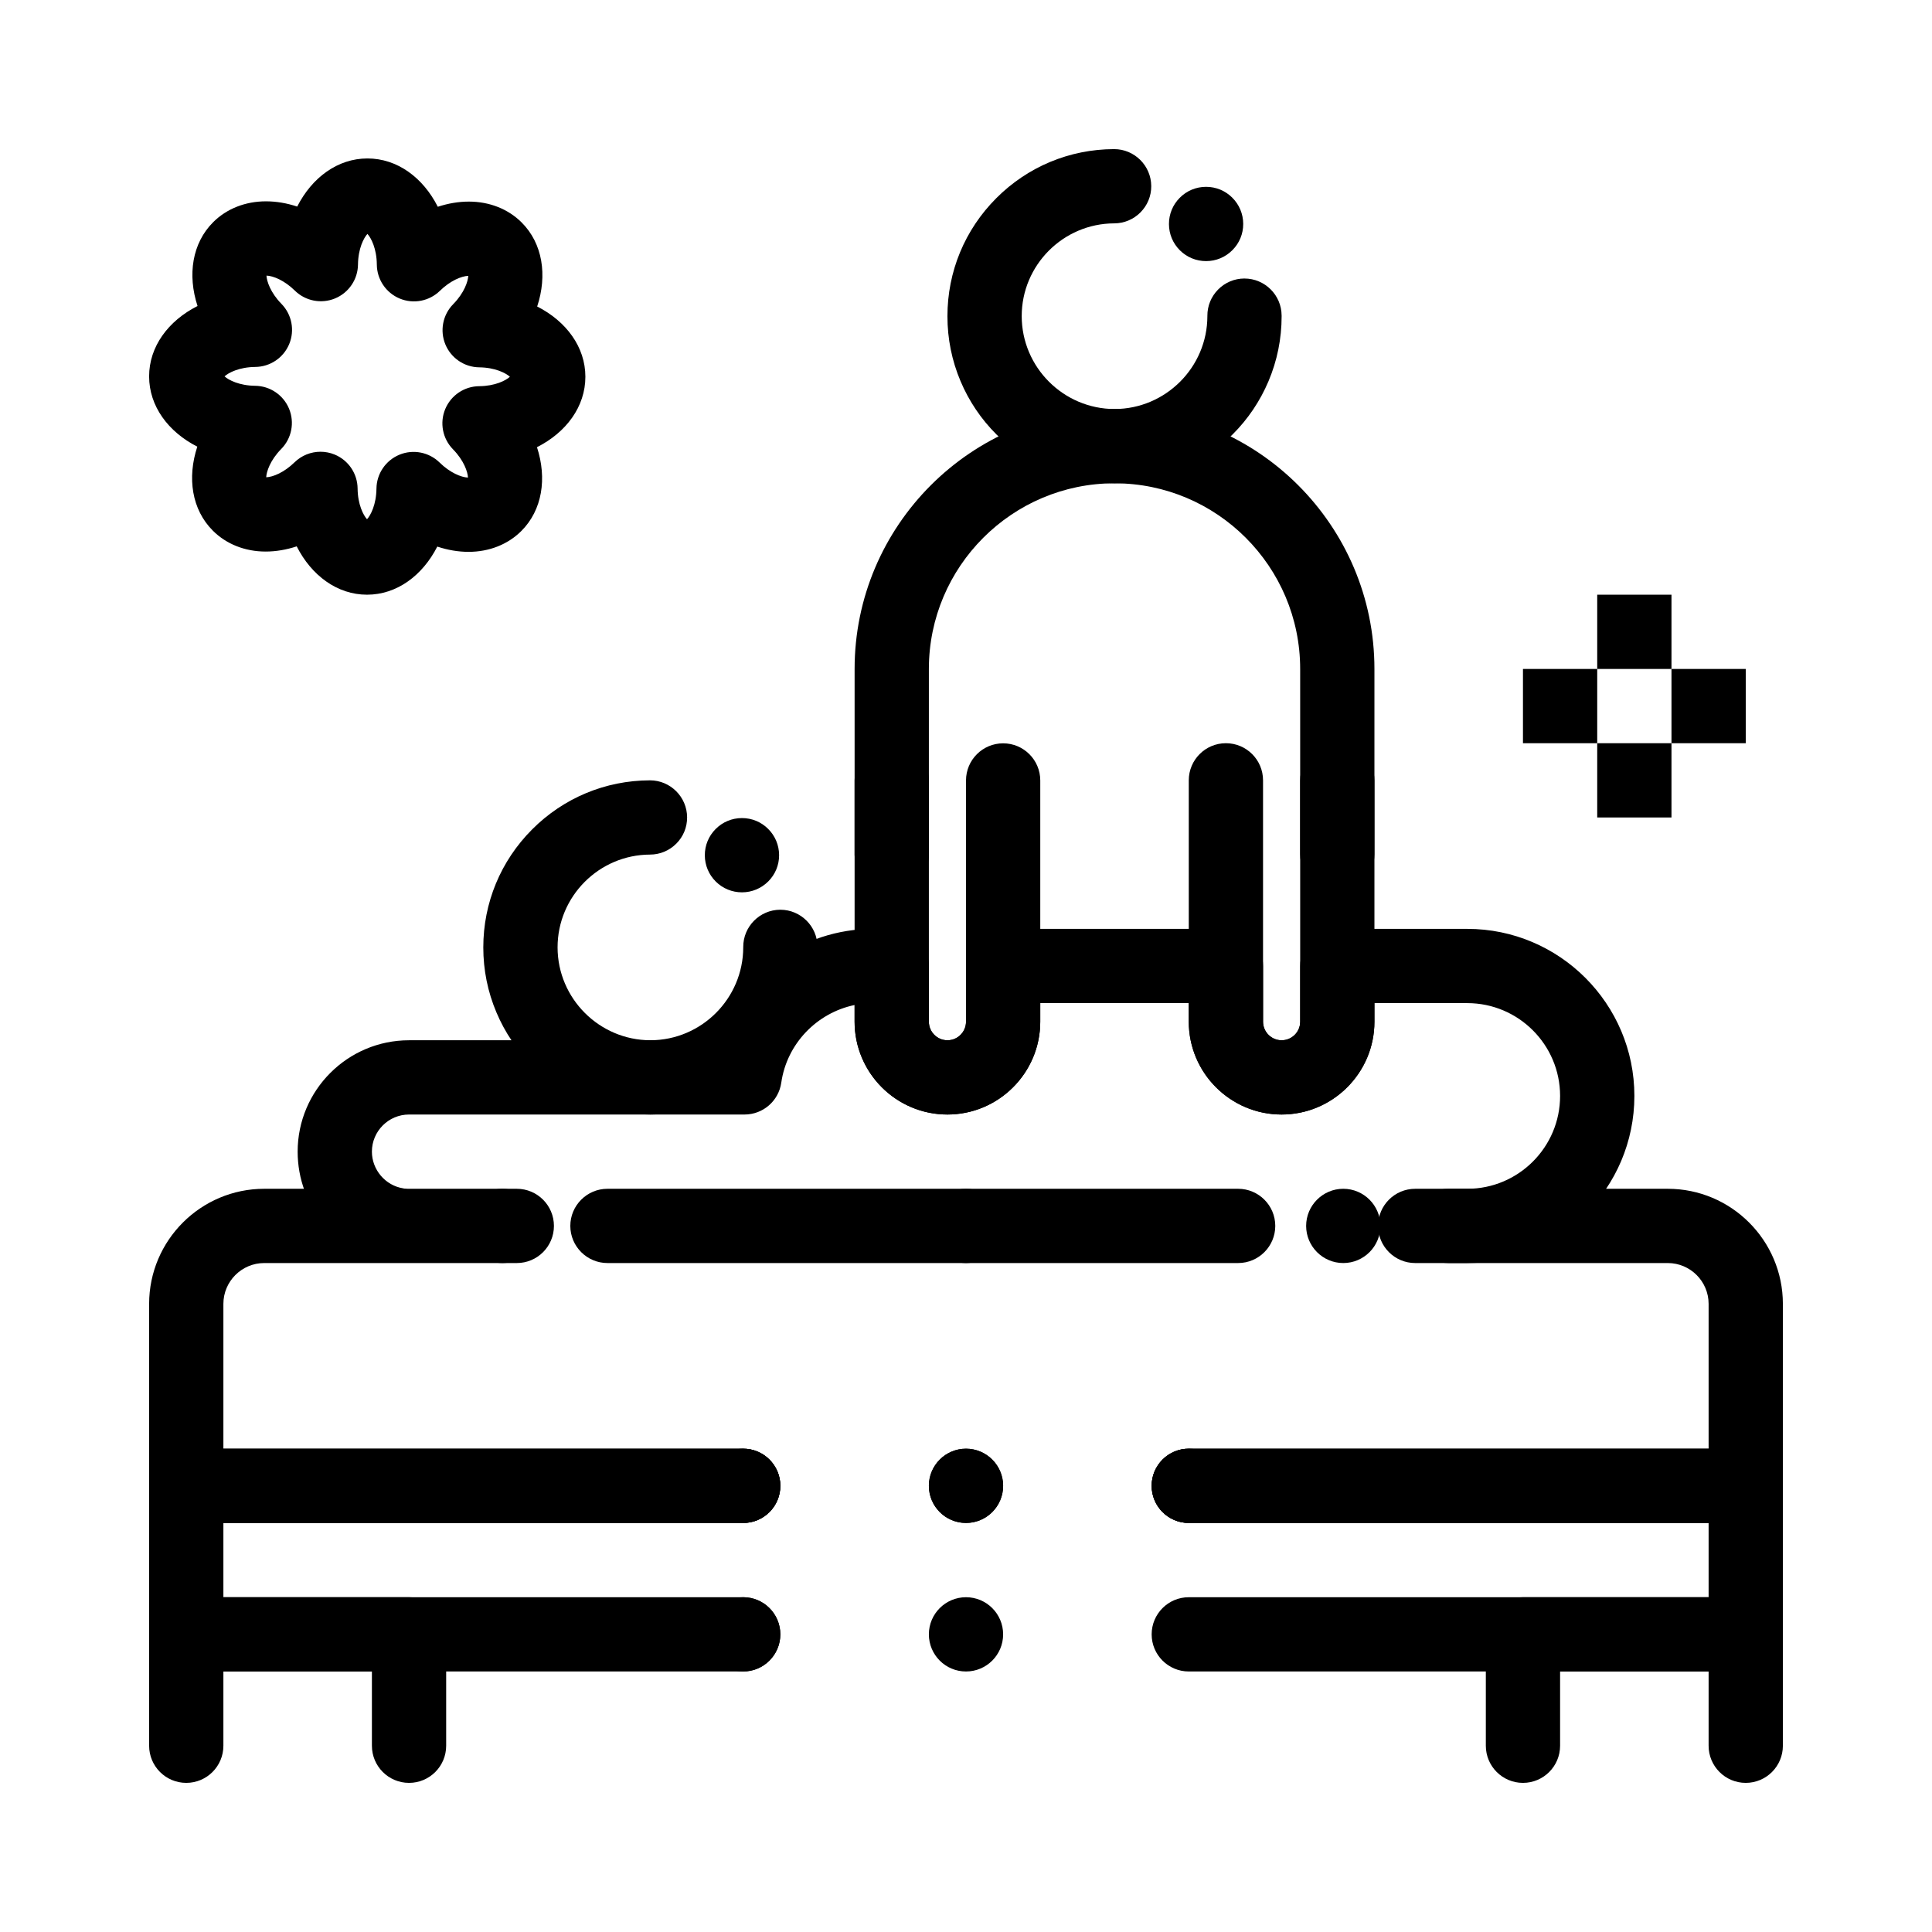<?xml version="1.0" encoding="UTF-8"?>
<!-- Uploaded to: SVG Repo, www.svgrepo.com, Generator: SVG Repo Mixer Tools -->
<svg fill="#000000" width="800px" height="800px" version="1.1" viewBox="144 144 512 512" xmlns="http://www.w3.org/2000/svg">
 <g>
  <path d="m439.36 272.08c-5.984 0-11.777-1.172-17.242-3.484-5.266-2.234-10.008-5.422-14.07-9.484s-7.254-8.797-9.484-14.07c-2.312-5.461-3.484-11.258-3.484-17.242 0-11.809 4.594-22.906 12.93-31.262 8.324-8.355 19.414-12.98 31.211-13.02h0.031c5.41 0 9.82 4.398 9.84 9.809 0.012 2.629-1.012 5.098-2.863 6.965-1.852 1.859-4.32 2.894-6.945 2.902-13.531 0.039-24.531 11.07-24.52 24.602 0.02 13.539 11.059 24.57 24.602 24.602 13.539-0.031 24.578-11.059 24.602-24.602v-0.098c-0.012-2.637 1.004-5.106 2.852-6.977 1.852-1.871 4.32-2.902 6.949-2.914l0.031 0.004c5.402 0 9.82 4.398 9.84 9.801l0.004 0.188c0 5.984-1.172 11.777-3.484 17.238-2.234 5.273-5.422 10.008-9.488 14.07-4.062 4.062-8.797 7.254-14.07 9.484-5.461 2.316-11.258 3.488-17.238 3.488zm24.266-58.883c-2.617 0-5.078-1.012-6.938-2.856 0-0.012 0-0.012-0.012-0.012-1.859-1.852-2.883-4.32-2.891-6.938-0.012-2.629 1.004-5.106 2.852-6.965 1.859-1.879 4.34-2.914 6.988-2.914 2.617 0 5.078 1.012 6.926 2.856 1.867 1.859 2.902 4.32 2.914 6.957 0.012 2.629-1.004 5.098-2.863 6.965-1.863 1.875-4.34 2.906-6.977 2.906z"/>
  <path d="m606.64 586.96h-147.6c-5.434 0-9.84-4.406-9.84-9.84s4.406-9.84 9.84-9.84h137.76v-19.68l-137.76-0.004c-5.434 0-9.84-4.406-9.84-9.84 0-5.434 4.406-9.84 9.84-9.84h147.6c5.434 0 9.84 4.406 9.84 9.84v39.359c0 5.434-4.406 9.844-9.84 9.844z"/>
  <path d="m390.16 577.12c0-5.434 4.41-9.84 9.84-9.84 5.434 0 9.84 4.406 9.84 9.84 0 5.434-4.41 9.84-9.84 9.84-5.434 0.004-9.84-4.406-9.84-9.84zm-59.043 0c0-5.434 4.41-9.84 9.84-9.84 5.434 0 9.84 4.406 9.84 9.84 0 5.434-4.41 9.84-9.84 9.84-5.43 0.004-9.84-4.406-9.84-9.84z"/>
  <path d="m340.96 586.96h-147.6c-5.434 0-9.84-4.406-9.84-9.84v-39.359c0-5.434 4.406-9.84 9.84-9.84h147.6c5.434 0 9.84 4.406 9.84 9.84 0 5.434-4.406 9.84-9.84 9.84l-137.76-0.004v19.68h137.76c5.434 0 9.84 4.406 9.84 9.84-0.004 5.434-4.406 9.844-9.844 9.844z"/>
  <path d="m449.2 537.76c0-5.434 4.406-9.84 9.84-9.84 5.434 0 9.84 4.406 9.84 9.84 0 5.434-4.41 9.84-9.84 9.84-5.434 0-9.84-4.406-9.84-9.84zm-59.039 0c0-5.434 4.41-9.84 9.84-9.84 5.434 0 9.84 4.406 9.84 9.84 0 5.434-4.41 9.84-9.84 9.84-5.434 0-9.84-4.406-9.84-9.84z"/>
  <path d="m606.64 547.6h-147.6c-5.434 0-9.84-4.406-9.84-9.84 0-5.434 4.406-9.84 9.84-9.84h137.76v-38.375c0-5.969-4.856-10.824-10.824-10.824h-66.934c-5.434 0-9.84-4.406-9.84-9.84s4.406-9.84 9.84-9.84h66.934c16.82 0 30.504 13.684 30.504 30.504v48.215c0 5.434-4.406 9.84-9.84 9.84z"/>
  <path d="m390.16 537.76c0-5.434 4.41-9.84 9.84-9.84 5.434 0 9.84 4.406 9.84 9.84 0 5.434-4.41 9.84-9.84 9.84-5.434 0-9.84-4.406-9.84-9.84zm-59.043 0c0-5.434 4.41-9.84 9.84-9.84 5.434 0 9.84 4.406 9.84 9.84 0 5.434-4.41 9.84-9.84 9.84-5.43 0-9.84-4.406-9.84-9.84z"/>
  <path d="m340.96 547.6h-147.6c-5.434 0-9.84-4.406-9.84-9.84v-48.215c0-16.82 13.684-30.504 30.504-30.504h66.934c5.434 0 9.84 4.406 9.84 9.84s-4.406 9.84-9.84 9.84h-66.934c-5.969 0-10.824 4.856-10.824 10.824v38.375h137.76c5.434 0 9.84 4.406 9.84 9.84-0.004 5.434-4.406 9.84-9.844 9.84z"/>
  <path d="m390.16 468.88c0-5.434 4.41-9.84 9.84-9.84 5.434 0 9.84 4.406 9.84 9.84s-4.41 9.84-9.84 9.84c-5.434 0-9.84-4.41-9.84-9.84z"/>
  <path d="m241.27 301.6c-7.879 0-14.711-5.051-18.641-12.809-2.734 0.902-5.508 1.375-8.23 1.375-5.461 0-10.434-1.969-14-5.543-5.578-5.574-6.832-13.988-4.113-22.254-7.734-3.934-12.77-10.758-12.77-18.621 0-7.887 5.059-14.727 12.832-18.652-2.699-8.258-1.43-16.656 4.148-22.219 3.559-3.559 8.527-5.523 13.988-5.523 2.738 0 5.531 0.477 8.277 1.391 3.934-7.727 10.754-12.754 18.613-12.754 7.891 0 14.727 5.051 18.648 12.805 2.731-0.898 5.504-1.371 8.223-1.371 5.461 0 10.43 1.965 14 5.535 5.582 5.582 6.836 13.996 4.113 22.266 7.734 3.934 12.773 10.758 12.773 18.621 0 7.898-5.059 14.742-12.828 18.664 2.691 8.254 1.426 16.645-4.141 22.207-3.566 3.566-8.531 5.527-13.984 5.527-2.742 0-5.539-0.48-8.293-1.395-3.941 7.723-10.762 12.75-18.617 12.75zm-12.336-37.883c1.27 0 2.551 0.246 3.769 0.75 3.644 1.512 6.031 5.051 6.066 8.996 0.039 4.223 1.52 7.082 2.496 8.141 0.977-1.059 2.453-3.906 2.5-8.113 0.043-3.945 2.438-7.481 6.086-8.988 3.644-1.504 7.84-0.688 10.652 2.078 2.723 2.676 5.699 3.914 7.516 3.981-0.062-1.445-1.031-4.496-3.973-7.496-2.762-2.82-3.57-7.016-2.055-10.66 1.516-3.644 5.059-6.031 9.004-6.062 4.223-0.035 7.074-1.516 8.133-2.496-1.059-0.977-3.906-2.453-8.117-2.5-3.945-0.043-7.481-2.438-8.988-6.086-1.504-3.644-0.688-7.84 2.078-10.652 2.949-3 3.926-6.055 3.992-7.504-1.812 0.062-4.785 1.293-7.508 3.957-2.82 2.762-7.016 3.57-10.66 2.055-3.644-1.516-6.031-5.059-6.062-9.004-0.035-4.219-1.512-7.07-2.492-8.129-0.977 1.059-2.457 3.906-2.5 8.117-0.043 3.945-2.438 7.481-6.086 8.988-3.644 1.504-7.84 0.688-10.652-2.078-2.723-2.676-5.699-3.91-7.516-3.973 0.062 1.445 1.039 4.492 3.969 7.488 2.758 2.816 3.566 7.012 2.059 10.652-1.512 3.644-5.051 6.031-8.996 6.066-4.223 0.039-7.078 1.516-8.141 2.496 1.062 0.977 3.91 2.453 8.113 2.5 3.945 0.043 7.481 2.438 8.988 6.086 1.504 3.648 0.688 7.84-2.078 10.652-2.949 3.004-3.922 6.055-3.984 7.504 1.809-0.062 4.781-1.297 7.5-3.957 1.879-1.836 4.363-2.809 6.887-2.809z"/>
  <path d="m252.4 616.48c-5.434 0-9.84-4.406-9.84-9.84v-19.68h-39.359v19.68c0 5.434-4.406 9.84-9.84 9.84s-9.84-4.406-9.84-9.84v-29.52c0-5.434 4.406-9.84 9.84-9.84h59.039c5.434 0 9.84 4.406 9.84 9.84v29.52c0 5.434-4.406 9.84-9.84 9.84z"/>
  <path d="m606.64 616.48c-5.434 0-9.84-4.406-9.84-9.84v-19.68h-39.359v19.68c0 5.434-4.406 9.84-9.84 9.84-5.434 0-9.84-4.406-9.84-9.84v-29.52c0-5.434 4.406-9.84 9.84-9.84h59.039c5.434 0 9.84 4.406 9.84 9.84v29.52c0 5.434-4.406 9.84-9.84 9.84z"/>
  <path d="m316.36 439.36c-5.984 0-11.777-1.172-17.238-3.484-5.266-2.234-10.008-5.422-14.07-9.488-4.062-4.062-7.254-8.797-9.484-14.07-2.316-5.461-3.488-11.254-3.488-17.238 0-11.809 4.594-22.906 12.93-31.262 8.324-8.355 19.414-12.98 31.211-13.02h0.031c5.41 0 9.82 4.398 9.84 9.809 0.012 2.629-1.004 5.106-2.863 6.965-1.852 1.859-4.32 2.894-6.945 2.902-13.531 0.039-24.531 11.07-24.52 24.602 0.02 13.539 11.059 24.578 24.602 24.602 13.539-0.02 24.57-11.059 24.602-24.602v-0.098c-0.02-5.434 4.367-9.859 9.801-9.891l0.031 0.004c5.402 0 9.82 4.398 9.84 9.801v0.188c0 5.984-1.172 11.777-3.484 17.238-2.223 5.273-5.422 10.008-9.484 14.07-4.062 4.066-8.797 7.254-14.07 9.488-5.461 2.312-11.258 3.484-17.238 3.484zm24.266-58.883c-2.617 0-5.078-1.012-6.938-2.856-1.859-1.852-2.894-4.32-2.902-6.945-0.012-2.629 1.004-5.106 2.856-6.965 1.859-1.879 4.34-2.914 6.988-2.914 2.617 0 5.078 1.012 6.926 2.856 1.871 1.859 2.902 4.32 2.914 6.957 0.012 2.629-1.004 5.098-2.863 6.965-1.863 1.867-4.344 2.902-6.981 2.902z"/>
  <path d="m380.32 380.32c-5.434 0-9.84-4.406-9.84-9.84v-49.199c0-37.98 30.898-68.879 68.879-68.879s68.879 30.898 68.879 68.879v49.094c0 5.434-4.406 9.84-9.84 9.84-5.434 0-9.84-4.406-9.84-9.84v-49.098c0-27.129-22.07-49.199-49.199-49.199s-49.199 22.07-49.199 49.199v49.199c0 5.438-4.406 9.844-9.84 9.844z"/>
  <path d="m532.84 478.72h-4.992c-5.434 0-9.84-4.406-9.84-9.84s4.406-9.84 9.84-9.84h4.992c13.566 0 24.602-11.035 24.602-24.602s-11.035-24.602-24.602-24.602h-24.602v4.922c0 13.566-11.035 24.602-24.602 24.602-13.566 0-24.602-11.035-24.602-24.602v-4.922h-39.359v4.922c0 13.566-11.035 24.602-24.602 24.602-13.566 0-24.602-11.035-24.602-24.602v-4.418c-9.961 2.055-17.941 10.219-19.426 20.574-0.695 4.848-4.844 8.445-9.742 8.445h-88.906c-5.426 0-9.84 4.414-9.84 9.84 0 4.789 3.555 8.969 8.27 9.719 5.367 0.855 9.023 5.894 8.172 11.266-0.855 5.367-5.898 9.031-11.266 8.172-14.402-2.293-24.855-14.555-24.855-29.156 0-16.277 13.242-29.52 29.52-29.52h81.258c6.156-17.309 22.809-29.52 41.742-29.52h4.922c5.434 0 9.84 4.406 9.84 9.84v14.762c0 2.715 2.207 4.922 4.922 4.922 2.715 0 4.922-2.207 4.922-4.922v-14.762c0-5.434 4.406-9.84 9.84-9.84h59.039c5.434 0 9.84 4.406 9.84 9.84v14.762c0 2.715 2.207 4.922 4.922 4.922 2.715 0 4.922-2.207 4.922-4.922v-14.762c0-5.434 4.406-9.84 9.84-9.84h34.441c24.418 0 44.281 19.863 44.281 44.281-0.012 24.414-19.875 44.277-44.289 44.277z"/>
  <path d="m267.29 468.88c0-5.434 4.41-9.84 9.84-9.84 5.434 0 9.84 4.406 9.84 9.84s-4.41 9.84-9.84 9.84-9.84-4.41-9.84-9.84z"/>
  <path d="m304.98 478.72c-5.422 0-9.84-4.418-9.84-9.84s4.418-9.84 9.84-9.84h167.14c5.434 0 9.84 4.418 9.84 9.84s-4.41 9.84-9.84 9.84h-167.13-0.008zm195 0c-5.422 0-9.84-4.418-9.84-9.84s4.418-9.84 9.84-9.84c5.434 0 9.84 4.418 9.84 9.84s-4.406 9.84-9.84 9.84z"/>
  <path d="m483.64 439.36c-13.566 0-24.602-11.035-24.602-24.602v-63.961c0-5.434 4.406-9.84 9.84-9.84s9.84 4.406 9.84 9.84v63.961c0 2.715 2.207 4.922 4.922 4.922s4.922-2.207 4.922-4.922v-63.93c0-5.434 4.406-9.84 9.84-9.84s9.84 4.406 9.84 9.84l-0.004 63.93c0 13.566-11.035 24.602-24.598 24.602z"/>
  <path d="m395.08 439.36c-13.566 0-24.602-11.035-24.602-24.602v-63.961c0-5.434 4.406-9.84 9.84-9.84s9.84 4.406 9.84 9.84v63.961c0 2.715 2.207 4.922 4.922 4.922s4.922-2.207 4.922-4.922v-63.93c0-5.434 4.406-9.84 9.84-9.84s9.84 4.406 9.84 9.84v63.93c0 13.566-11.035 24.602-24.602 24.602z"/>
  <path d="m567.28 340.96h19.68v19.68h-19.68z"/>
  <path d="m586.96 321.28h19.68v19.68h-19.68z"/>
  <path d="m547.6 321.28h19.68v19.68h-19.68z"/>
  <path d="m567.28 301.6h19.68v19.68h-19.68z"/>
 </g>
</svg>